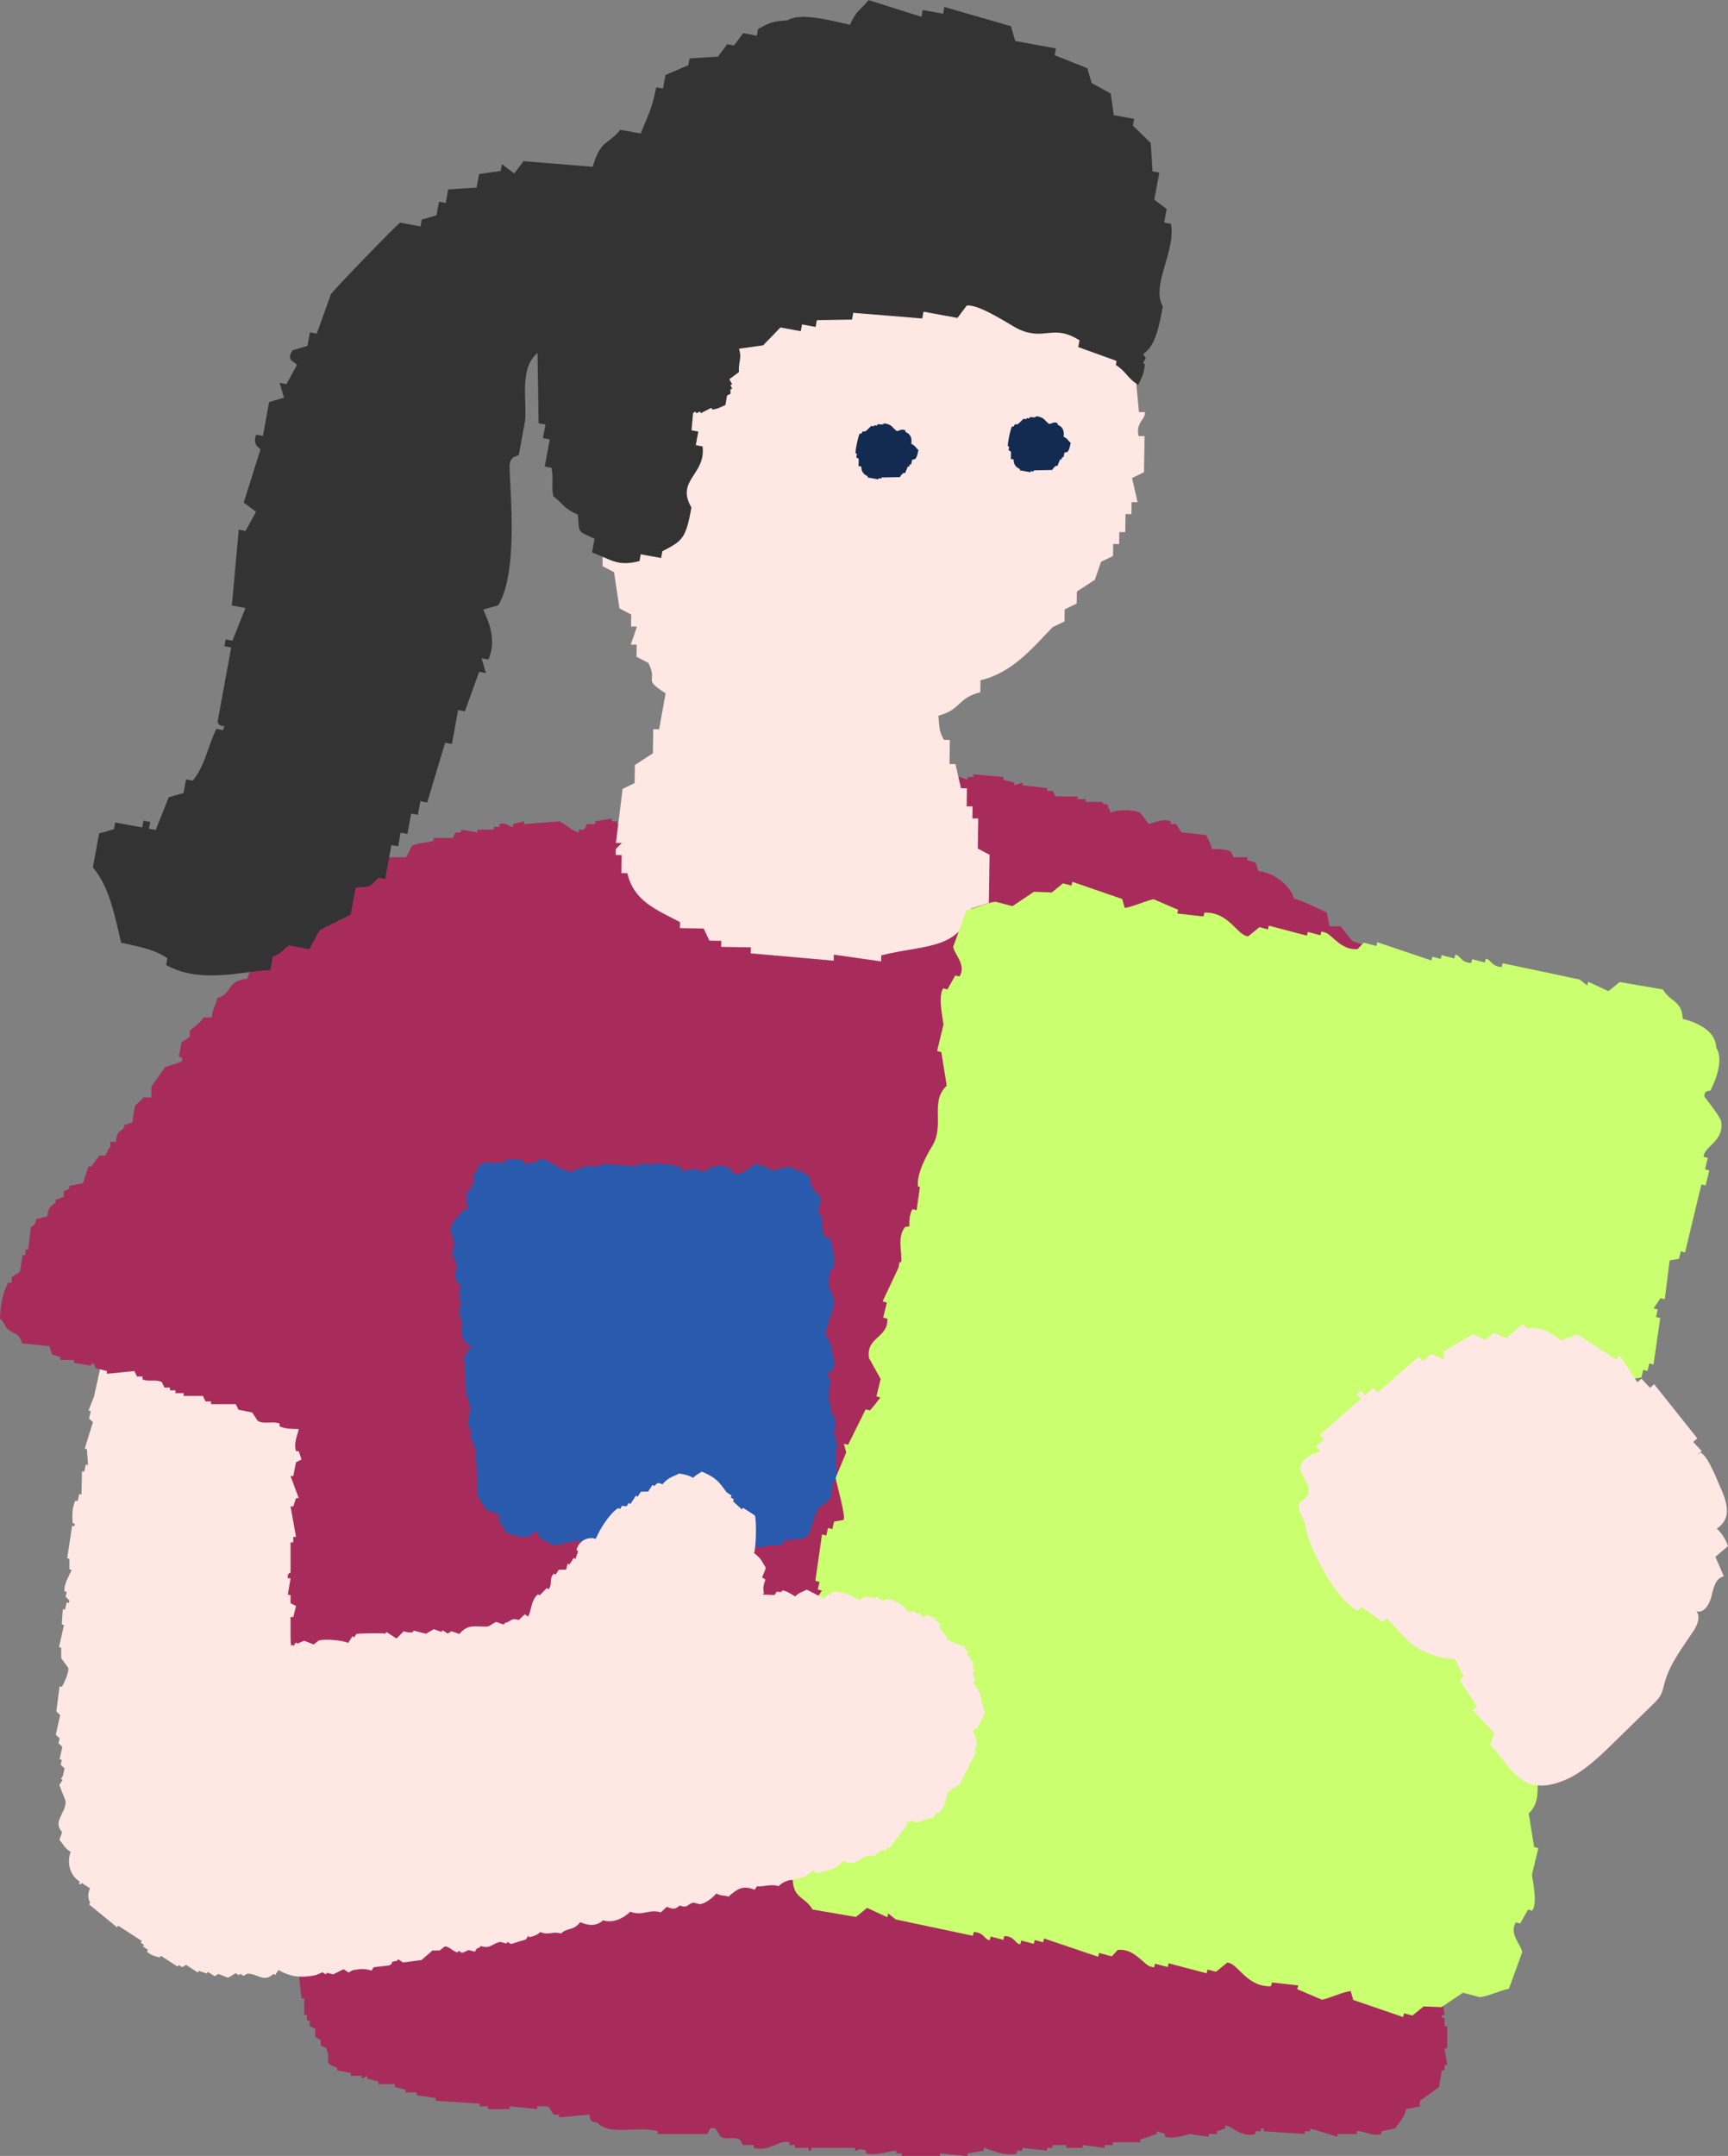 <?xml version="1.0" encoding="UTF-8"?>
<svg id="_レイヤー_2" data-name="レイヤー 2" xmlns="http://www.w3.org/2000/svg" viewBox="0 0 44.165 55.08">
  <rect x="0" y="0" width="44.165" height="55.08" fill="#808080" stroke="none"/>
  <defs>
    <style>
      .cls-1 {
        fill: #132b51;
      }

      .cls-2 {
        fill: #caff6f;
      }

      .cls-2, .cls-3, .cls-4, .cls-5, .cls-6, .cls-7 {
        fill-rule: evenodd;
      }

      .cls-3 {
        fill: #2a5aad;
      }

      .cls-4 {
        fill: #a72c5b;
      }

      .cls-5 {
        fill: #ffe7e3;
      }

      .cls-6 {
        fill: #404040;
      }

      .cls-7 {
        fill: #333;
      }
    </style>
  </defs>
  <g id="_レイヤー_2-2" data-name="レイヤー 2">
    <g>
      <g>
        <path class="cls-5" d="M8.743,33.591c-.205-.057-.41-.115-.614-.172.005-.021.009-.042.014-.063-.112-.031-.223-.063-.335-.094-.005.021-.009.042-.014.063-.079 0-.158 0-.237 0-.051.052-.102.104-.154.156-.231.042-.547-.583-1.061-.563-.005.021-.009.042-.014.063-.131-.036-.261-.073-.391-.109-.005.021-.009.042-.014.062-.037-.01-.074-.021-.112-.031-.005.021-.009.042-.014.063-.114.009-.154-.11-.154-.11-.177-.005-.354-.01-.531-.015-.028.037-.056.073-.084.11-.149-.042-.298-.083-.447-.125-.005.021-.009.042-.014.063-.037-.01-.075-.021-.112-.031-.079.089-.158.177-.237.266-.112-.031-.223-.063-.335-.094-.005.021-.009.042-.014.063-.037-.01-.074-.021-.112-.031-.005.021-.009.042-.014.063-.102.048-.117.06-.251.063-.009.042-.019.083-.028.125-.042.01-.084.021-.126.031-.037.167-.074.334-.112.501.019.005.037.01.056.016-.061.183-.121.365-.181.548-.162-.002-.145.046-.307.047-.033.057-.065.115-.098.172-.019-.005-.037-.01-.056-.016-.014.063-.028.125-.042.188-.019-.005-.037-.01-.056-.016-.062.125.014.204.014.204-.051.23-.102.459-.153.689-.047.12-.093.24-.14.36.019.005.037.01.056.016-.014.063-.028.125-.042.188.033.031.065.063.098.094-.07.224-.14.449-.209.673.019.005.037.01.056.016.009.136.019.271.028.407-.019-.005-.037-.01-.056-.016-.014.062-.028.125-.042.188-.019-.005-.037-.01-.056-.016-.005.198-.009.396-.014.595-.019-.005-.037-.01-.056-.016-.014.063-.028.125-.042.188-.019-.005-.037-.01-.056-.016-.096.179-.08.445-.07.579.019.005.037.01.056.016-.005.021-.009.042-.014.063-.019-.005-.037-.01-.056-.016-.042.276-.084.553-.126.83.019.005.037.01.056.016 0.0.089 0.0.177 0.0.266.019.005.037.01.056.016-.031.101-.202.339-.181.548.019.005.037.01.056.016-.009.042-.019.083-.028.125.033.031.065.063.098.094-.005.021-.009.042-.014.063-.019-.005-.037-.01-.056-.016-.014.062-.028.125-.042.188-.019-.005-.037-.01-.056-.016-.009.13-.019.261-.028.391.019.005.037.01.056.016-.042.188-.084.376-.126.564.019.005.037.01.056.016 0.0.089 0.0.177 0.0.266.06.083.121.167.181.25.023.13-.131.429-.167.485-.019-.005-.037-.01-.056-.016-.028.214-.056.428-.083.642.033.031.065.063.098.094-.037.167-.074.334-.112.501.033.031.065.063.098.094-.009.042-.019.083-.028.125.033.031.065.063.098.094-.023.104-.046.209-.07.313.018.005.037.01.056.016-.009.042-.019.083-.028.125.033.031.065.063.098.094-.014.063-.028.125-.042.188.018.005.037.01.056.016 0.0.089 0.0.177 0.0.266.184.107.225.231.461.329-.003.215.083.37.251.469.081.134.379.197.461.062.018.005.037.01.056.016-.009.042-.019.084-.028.125.105.197.279.343.559.422.128-.094.121-.022.251-.063.028-.037.056-.073.084-.11.019.005.037.01.056.016-.005.021-.009.042-.014.063.112.031.224.063.335.094.081-.004-.011-.054.07-.047.112.031.223.063.335.094.005-.021.009-.042.014-.063.037.01.075.021.112.031.005-.021.009-.042.014-.063.13.036.261.073.391.109.005-.021.009-.041.014-.062.079,0,.158-0.0.237-0.0.005-.021.009-.042.014-.063.107.052.214.104.321.156.005-.021.009-.042.014-.063.079-0.0.158 0.0.237 0.0.005-.021.009-.042.014-.063.075.021.149.042.223.063.005-.021.009-.042.014-.063.079-0.0.158-0.0.237-0.0.005-.021.009-.042.014-.063.033.031.065.063.098.094.005-.021.009-.042.014-.063.098.005.195.01.293.016.005-.021.009-.042.014-.063.154.021.307.042.461.062.051-.052.102-.104.154-.156.075.021.149.042.223.063.005-.021.009-.042.014-.063.037.01.074.021.112.031.005-.021.009-.042.014-.063.037.01.075.021.112.031.028-.037.056-.073.084-.109.256.005.512.01.768.015.126-.12.252-.24.377-.36.014-.062.028-.125.042-.188.061-.005.121-.01.181-.016.149-.224.298-.449.447-.673.019-.083.037-.167.056-.25.019.005.037.01.056.016.04-.095-.028-.132-.028-.141.012-.17.098-.172.098-.172.051-.23.102-.459.153-.689.019.005.037.01.056.016.009-.042.019-.083.028-.125.019.005.037.01.056.016.056-.339.112-.678.167-1.017-.019-.005-.037-.01-.056-.016.005-.021.009-.042.014-.063.019.005.037.01.056.016.061-.111.197-.342.181-.548-.018-.005-.037-.01-.056-.016.005-.109.009-.219.014-.329.019.005.037.01.056.016.056-.25.112-.501.167-.751-.019-.005-.037-.01-.056-.016.009-.042.019-.083.028-.125-.033-.031-.065-.063-.098-.094.056-.162.112-.324.167-.485-.018-.005-.037-.01-.056-.016.009-.042.019-.083.028-.125-.019-.005-.037-.01-.056-.016.014-.24.028-.48.042-.72-.019-.005-.037-.01-.056-.016.009-.042.019-.083.028-.125-.046-.057-.093-.115-.14-.172.037-.167.074-.334.112-.501-.019-.005-.037-.01-.056-.016.009-.041.019-.083.028-.125-.047-.057-.093-.115-.14-.172.074-.334.149-.668.223-1.002-.033-.031-.065-.063-.098-.094l.07-.047c.009-.13.018-.261.028-.391-.033-.031-.065-.063-.098-.094-.032-.215.123-.403.07-.579-.019-.005-.037-.01-.056-.016-.037-.099-.075-.198-.112-.297-.077-.098-.127-.037-.196-.188.215-.117.187-.359.195-.61-.133-.142-.181-.264-.391-.375.005-.109.009-.219.014-.329-.107-.141-.214-.282-.321-.422-.205-.057-.41-.115-.614-.172.005-.021.009-.042.014-.063-.056-.016-.112-.031-.168-.047.005-.021.009-.042.014-.063-.075-.021-.149-.042-.223-.063-.009-.047-.018-.094-.028-.141-.037-.01-.075-.021-.112-.031.005-.021.009-.042.014-.062-.037-.01-.075-.021-.112-.031.005-.021.009-.042.014-.063Z"/>
        <path class="cls-4" d="M.21,32.769c-.141.258-.195.546-.21.918.088.069.137.227.21.282.189.143.279.078.35.353.233.024.467.047.701.07.023.071.046.141.07.212.07.024.14.047.21.071v.071h.35v.071c.14.024.28.047.421.071l.07-.071c.023.047.047.094.07.141.094.023.187.047.28.07v.071c.234-.024.467-.047.701-.071.023.047.047.094.07.141h.14v.07c.144.076.317-.011.491.071.023.047.047.094.07.141h.14v.071h.14v.07h.21v.071h.49c.023.047.047.094.07.141h.14v.071h.631c.023.047.047.094.07.141.117.024.233.047.35.071.047.07.093.141.14.212.16.101.367 0.0.56.07v.071c.154.068.271.065.491.071-.027.151-.137.343-.07.565h.07c.023.071.047.141.07.212-.047.024-.093.047-.14.07-.023.118-.047.235-.07.353h-.07c.07.188.14.377.21.565h-.07c-.023.071-.047.141-.07.212h-.07c.047.259.094.518.14.777h-.07v.141h-.07v.777s-.088-.007-.07.141h.07c-.023.141-.047.282-.07.424h.07v.212c.047.024.094.047.14.071-.023.094-.047.188-.07.282h-.07v.494c.002.228.014.33.07.494h.07c-.047.141-.094.283-.14.424h-.07c.023.141.047.282.07.424h.07v.07h-.07v.282h-.07v.777h.07v.071h-.07c.023.259.047.518.07.777h.07c-.023.07-.047.141-.07.212h-.07c-.1.305.054.68.14.847.047.024.094.047.14.071-.019.12-.121.101-.14.141v.141h-.07v.494h.07c-.047.236-.094.471-.14.706h.07v.212c.047.024.094.047.14.071-.023.377-.047.753-.07,1.13.047.024.094.047.14.071.06.203-.206.325-.14.565h.07v.141h.07c.031.13-.135.273-.07.494h.07c.023.212.047.424.07.636h.07v.424h.07v.141h.07v.141c.047.024.093.047.14.071v.212c.047.024.094.047.14.071v.141c.047.024.093.047.14.071.147.294-.117.377.28.494v.07c.117.024.234.047.35.071v.071h.28v.071c.047-.024.094-.047.14-.071v.071c.093.024.187.047.28.071v.07h.421v.071c.094.024.187.047.28.071v.07h.28v.071c.164.024.327.047.491.071v.071c.373.024.747.047,1.121.071v.07h.21v.071h.56v-.071c.233.024.467.047.701.071v-.071h.28c.047.071.094.141.14.212h.14v.071c.257-.024.514-.047.771-.071.051.195.019.158.21.212.303.331,1.037.069,1.541.212v.071h1.261c.046-.018.023-.199.21-.141.047.07.094.141.14.212.145.089.31-.011.491.07.023.047.047.094.07.141h.28v.071c.384.118.651-.215.911-.141v.071h.14v.071h.35v.071h.07v-.071h1.121v.071c.075.021.062-.09.28,0v.07c.212.074.694-.077.771-.07v.07h.14v.071h.981v-.071c.233.024.467.047.7.071v-.071c.14-.024.28-.047.421-.07v-.071c.041-.007.537.247.841.141v-.07h.14v-.071c.21.024.421.047.631.071v-.071h.14v-.071h.35v.071h.421v-.071c.187.024.374.047.56.071v-.071h.21v-.071h.701v-.071c.14-.047.28-.094.42-.141v-.071c.07.024.14.047.21.071v.071c.205.067.531-.045.631-.071.163.024.327.047.49.071v-.071h.21v-.071c.07-.024.14-.047.21-.07v-.071c.121-.032.417.326.771.212v-.071h.14v-.07h.07v.07c.35.024.701.047,1.051.071v-.071h.14v-.07c.233.07.467.141.7.212v-.071h.491v-.071c.161-.03.383.149.631.071v-.071c.117-.024.233-.047.35-.07.105-.186.223-.239.28-.494.117-.024.234-.047.351-.071v-.141c.163-.118.327-.236.49-.353.023-.141.047-.282.07-.424h.07v-.141h.07c-.023-.141-.047-.282-.07-.424h.07v-.565h-.07v-.212h-.07v-.071h.07c-.023-.165-.046-.33-.07-.494-.047-.024-.094-.047-.14-.071.023-.259.047-.518.07-.777h-.07v-.424c-.047-.024-.094-.047-.14-.07v-.777h-.07v-.141c-.07-.023-.14-.047-.21-.07.023-.071.046-.141.07-.212h.07v-.565h-.07v-.141h-.07v-.141c-.047-.024-.093-.047-.14-.07-.031-.095.045.026.07-.071v-.424h-.07v-.141h-.07c.023-.259.047-.518.07-.777-.047-.024-.094-.047-.14-.071v-.282c-.07-.047-.14-.094-.21-.141.023-.33.047-.659.07-.989h-.07v-.141c-.047-.024-.093-.047-.14-.071-.047-.141-.094-.282-.14-.424h-.07c-.068-.239.165-.365.21-.494-.023-.282-.047-.565-.07-.847h-.07v-.212c-.07-.047-.14-.094-.21-.141v-.07c-.07-.024-.14-.047-.21-.071v-.282c.266-.171.227-.407.14-.706v-.565h-.07v-.212h-.07v-.565h-.07v-.141h-.07c-.023-.282-.047-.565-.07-.847h-.07v-.141c-.047-.024-.093-.047-.14-.071v-.282h-.07v-.141h-.07c-.04-.175.259-.436.14-.777h-.07v-.141h-.07c-.023-.283-.047-.565-.07-.848-.047-.024-.094-.047-.14-.071.023-.118.047-.235.07-.353h-.07c-.044-.14-.027-.176-.07-.282.365.005.517-.049.701-.212.023-.047.047-.094.07-.141.117-.024.233-.047.35-.071.094-.118.187-.235.281-.353h.42v-.071c.259-.121.413-.119.49-.424.403-.073.595-.334.841-.565.023-.047.047-.094.07-.141.128-.086.469-.087.561-.212v-.141h.07v-.282h.07c.047-.071.093-.141.14-.212.363-.247.736.039.771-.636h.07v-.07h-.07v-.424c.228-.053.365-.197.42-.423h.07v-.495c-.393-.255-.015-.628-.56-.777v-.353c-.267-.19-.118-.396-.561-.494-.047-.212-.093-.424-.14-.635-.07-.047-.14-.094-.21-.141v-.353c-.07-.047-.14-.094-.21-.141v-.212c-.117-.094-.233-.188-.35-.282v-.212c-.047-.024-.093-.047-.14-.071-.132-.239.103-.251-.281-.353v-.212c-.237-.147-.264-.345-.42-.565-.117-.094-.233-.188-.35-.283-.023-.07-.047-.141-.07-.212-.047-.023-.093-.047-.14-.07v-.141c-.047-.024-.094-.047-.14-.071v-.071h-.21v-.07c-.228-.101-.119.055-.28-.141h-.07v-.212h-.07v-.141h-.07c-.118-.196.062-.129-.21-.212-.08-.08-0-.028-.14-.07-.088-.348-.191-.197-.42-.353-.093-.117-.187-.235-.281-.353h-.28c-.023-.118-.046-.236-.07-.353-.244-.105-.589-.295-.841-.353-.08-.33-.524-.672-.911-.706-.023-.07-.047-.141-.07-.212-.07-.023-.14-.047-.21-.07v-.071h-.35c-.023-.047-.047-.094-.07-.141-.129-.074-.292-.064-.49-.071-.032-.169-.081-.222-.14-.353-.21-.024-.42-.047-.631-.071-.047-.071-.093-.141-.14-.212h-.14v-.071c-.19-.079-.463.049-.56.071-.07-.094-.14-.188-.21-.282-.164-.094-.625-.095-.771,0v-.071c-.08-.08-.028-0-.07-.141-.155-.025-.125-.066-.14-.071h-.42v-.07h-.21v-.071h-.561c-.023-.047-.046-.094-.07-.141h-.14v-.071c-.21-.024-.42-.047-.631-.071v-.071c-.07.024-.14.047-.21.071v-.071c-.094-.024-.187-.047-.28-.071v-.07c-.257-.024-.514-.047-.771-.071v.071h-.14v.07c-.14-.047-.28-.094-.42-.141-.142.023-.308.173-.49.212-.07.141-.14.282-.21.424h-.14v.07c-.2.126-.053-.058-.21.141h-.07c-.125.218-.014.515,0,.777-.239.04-.428.12-.49.353-.166.143-.209.395-.21.706-.194.051-.157.02-.21.212-.111.096-.122.153-.14.353-.07.024-.14.047-.21.071-.039.479-.324.714-.49,1.059-.208-.121-.24-.247-.56-.282-.039-.191-.155-.399-.28-.494-.07-.024-.14-.047-.21-.071-.023-.094-.047-.188-.07-.282l-.14-.141h-.14c-.047-.094-.093-.188-.14-.282h-.14l-.14-.141v-.141c-.046-.024-.093-.047-.14-.071-.183-.192-.164-.275-.56-.282v-.212c-.117-.094-.233-.188-.35-.282v-.07c-.14-.024-.28-.047-.42-.071v-.071h-.14v-.071h-.21v-.071h-.14v-.07h-.21v-.071c-.386-.12-.582.269-.911.212v-.071h-.35v-.07h-.14v-.071c-.16-.053-.196.088-.28.071v-.071h-.14v-.071c-.14.024-.28.047-.42.071v.071h-.21c-.023.047-.047.094-.07.141h-.14v.071c-.125-.006-.399-.249-.49-.282-.304.024-.607.047-.911.071v-.071c-.094.024-.187.047-.28.071v.07c-.078.011-.184-.128-.35-.07v.07h-.14v.071h-.42v.071c-.14-.024-.28-.047-.42-.071v.071h-.14c-.023.047-.047.094-.07.141h-.49v.07c-.177.066-.425.043-.56.141-.047.094-.094.188-.14.282h-.49c-.023.047-.047.094-.07.141h-.14c-.07.094-.14.189-.21.282h-.21c-.023.047-.047.094-.07.141-.047.024-.094.047-.14.071-.047.094-.093.188-.14.282-.163.023-.327.047-.49.07-.07.094-.14.188-.21.283h-.21c-.047.07-.093.141-.14.212h-.14v.07c-.104.097-.093.036-.14.212h-.07v.423h-.42v.071c-.362.084-.686.488-.771.847-.559.059-.359.374-.771.494-.044.217-.112.244-.14.494h-.21c-.097.174-.263.23-.35.353v.141c-.07.047-.14.094-.21.141-.023.117-.047.235-.07.353.019.027.131.024.07.141-.14.047-.28.094-.421.141-.117.165-.233.329-.35.494v.282h-.21c-.047.084-.203.197-.21.212-.023.141-.047.282-.07.424-.07.024-.14.047-.21.07v.071c-.145.13-.174.09-.21.353h-.14v.141c-.084.066-.077.162-.14.212h-.14c-.07.094-.14.188-.21.282h-.07c-.047.141-.094.282-.14.424-.117.024-.233.047-.35.07v.071c-.047.024-.094.047-.14.071v.141c-.07.024-.14.047-.21.071v.071c-.145.129-.176.09-.21.353-.093.024-.187.047-.281.071-.048.214-.115.157-.14.212-.023.188-.047.376-.07.565h-.07v.141h-.07c-.023.141-.047.282-.07.424-.07.047-.14.094-.21.141v.141h-.07Z"/>
        <path class="cls-3" d="M11.505,31.531h.059c.02.12.04.239.059.359h-.059v.239h.059v.119h.059c-.02.139-.039.279-.059.418h.059v.12c.04.02.079.04.119.06l-.059.06v.359h.059v.06h-.059v.359h.059v.478h.059v.12c.059.04.119.08.178.119-.006.098-.093.067-.119.12v.12h-.059c.02.359.04.717.059,1.076h.059v.179h.059c.005.086-.115.405-.059.598h.059v.299h.059v.179h.059c.02.418.04.837.059,1.255.012.032.208.338.237.359.07.05.248.045.297.119v.179h.059v.12h.059c.1.165-.053.11.178.179.07.061.376.107.534.06v-.06c.059-.02.119-.04.178-.06v.119c.078.085.302.206.415.239.198-.04.396-.08.593-.12.162.041.358.286.652.18.092-.033.289-.255.415-.239v.06h.297v.06h.415v.06c.079.02.158.04.237.06v.06h.297v-.06h.237v.06c.139-.02.277-.04.415-.06.02-.04.039-.08.059-.12.139-.02.277-.04.415-.06.04.06.079.12.118.18h.178v.06c.138-.02.277-.04.415-.06v-.06c.218.02.435.04.652.06v-.06h.415c.02-.04.04-.08.059-.12.05-.021.478-.049.534-.06.036-.067.102-.092.119-.12v-.119h.059v-.18h.059v-.179h.059v-.119c.119-.1.237-.199.356-.299.02-.14.04-.279.059-.419.04-.02.079-.04.119-.06-.02-.259-.04-.518-.059-.777h.059c-.02-.12-.04-.239-.059-.359h-.059v-.06h.059v-.419h-.059v-.119h-.059v-.239h-.059c.02-.199.04-.398.059-.598,0,0-.076.005-.059-.119v-.06c.04-.02.079-.04.118-.06.02-.1.04-.199.059-.299h-.059c-.02-.139-.04-.279-.059-.418h-.059v-.12h-.059c-.043-.14.146-.605.178-.717.087-.308-.102-.474-.118-.657.02-.12.04-.239.059-.359h.059c.082-.239-.03-.613-.059-.777-.059-.02-.119-.04-.178-.06-.02-.18-.039-.359-.059-.538h-.059c-.069-.229.119-.304,0-.538l-.119-.06v-.119h-.059c-.106-.227.052-.277-.237-.359v-.06h-.178v-.06h-.118v-.06c-.178.04-.356.08-.534.119v-.06c-.119-.04-.237-.08-.356-.119-.119.027-.363.332-.593.239-.02-.04-.04-.08-.059-.12h-.118v-.06c-.132-.049-.398.029-.475.06v.06h-.237v-.06c-.138.02-.277.04-.415.06-.02-.04-.04-.08-.059-.119h-.178v-.06h-.059c-.086.06-.249-.047-.474,0-.082.017.024.07-.059.06v-.06h-.297v.06c-.316-.02-.633-.04-.949-.06v.06h-.475v.06h-.178v.06c-.341.105-.652-.357-.949-.299v.06c-.119.02-.237.04-.356.06-.02-.04-.04-.08-.059-.119h-.415v.06c-.406.12-.649-.155-.771.299h-.059v.299h-.059v.119l-.119.06v.359h.059v.06c-.059.02-.119.04-.178.06v.06c-.173.155-.267.226-.297.538Z"/>
        <path class="cls-5" d="M15.393,14.46c.1.053.2.106.301.159.046.308.092.616.138.924.1.053.201.106.301.158-.002.102-.003.205-.005.307.051.001.101.002.151.002-.053.153-.106.306-.158.459.051.001.101.002.152.002-.002.103-.003.205-.005.307.1.053.201.106.301.158.264.505-.174.386.443.776-.055.307-.111.613-.166.92-.051-.001-.101-.002-.151-.002-.003.205-.006.41-.009.615-.153.1-.306.2-.46.3-.002.154-.005.307-.007.461-.102.05-.204.099-.306.149-.057.46-.115.921-.172,1.381.051.001.101.002.152.002l-.154.151c-.001.051-.002.102-.002.154.051.001.101.002.151.002-.002.154-.005.307-.007.461.051.001.101.002.152.002.171.728.751.934,1.346,1.251-.001.051-.002.103-.002.154.202.003.404.006.607.009.049.103.098.206.147.31.101.002.202.003.303.005-.001.051-.002.102-.002.154.253.004.506.008.758.012-.001.051-.002.103-.002.154.707.062,1.414.124,2.12.187.001-.051.002-.102.002-.154.404.058.807.115,1.211.173.001-.051.002-.102.002-.154,1.051-.274,2.016-.124,2.293-1.194.152-.049.305-.098.457-.147.006-.41.012-.82.019-1.229-.1-.053-.201-.106-.301-.159.004-.256.008-.512.012-.768-.05-.001-.101-.002-.151-.002.002-.102.003-.205.005-.307-.051-.001-.101-.002-.151-.002.002-.154.005-.307.007-.461l-.152-.002c-.047-.206-.095-.411-.142-.617-.051-.001-.101-.002-.151-.002.003-.205.006-.41.009-.615-.051-.001-.101-.002-.151-.002-.123-.221-.11-.264-.142-.617.587-.155.483-.453,1.071-.598.002-.103.003-.205.005-.307.811-.19,1.335-.83,1.841-1.355.102-.05.204-.099.306-.149.002-.102.003-.205.005-.307.102-.05.204-.099.306-.149.002-.103.003-.205.005-.307.153-.1.306-.2.46-.3.053-.153.106-.306.158-.459.102-.05.204-.099.306-.149.002-.103.003-.205.005-.307l.152.002c.002-.103.003-.205.005-.307.05.001.101.002.151.002.002-.154.005-.308.007-.461.051.001.101.002.151.002.002-.102.003-.205.005-.307.051.001.101.002.152.002-.047-.206-.095-.412-.142-.617.102-.05.204-.099.306-.149.005-.307.009-.615.014-.922-.051-.001-.101-.002-.152-.002-.08-.361.183-.415.161-.612-.051-.001-.101-.002-.152-.002-.044-.462-.087-.924-.131-1.386-.1-.053-.201-.106-.301-.158-.045-.359-.09-.719-.135-1.078-.1-.053-.201-.106-.301-.158.002-.103.003-.205.005-.307-.1-.053-.2-.106-.301-.159.002-.102.003-.205.005-.307-.051-.001-.101-.002-.152-.002-.213-.273-.341-.375-.443-.775-.517-.151-.385-.333-.903-.475.002-.102.003-.205.005-.307-.151-.054-.302-.107-.453-.161.001-.051.002-.102.002-.154-.101-.002-.202-.003-.303-.005.001-.051.002-.103.002-.154-.252-.055-.504-.11-.756-.165.001-.051.002-.103.002-.154-.202-.003-.404-.006-.606-.009.001-.051.002-.102.002-.154-.575-.137-.491.253-.611.298-.358.134-.574-.154-.756-.165-.001.051-.002.102-.002.154-.101-.002-.202-.003-.303-.005-.052.102-.104.203-.156.305-.33.132-.419-.149-.604-.163-.001.051-.002.102-.002.154-.428.153-.712.25-1.218.288-.002.103-.003.205-.005.307-1.233.217-3.436,1.667-3.683,2.863-.151-.002-.303-.005-.455-.007-.134.483-.453.695-.623,1.066-.055.307-.11.613-.166.92-.051-.001-.101-.002-.151-.002-.002.102-.003.205-.005.307l-.152-.002c-.058.511-.116,1.023-.175,1.534.033.215.162-.061.149.156-.05-.001-.101-.002-.151-.002-.007.461-.014.922-.021,1.383.051.001.101.002.151.002-.003.205-.006.41-.009.615Z"/>
        <path class="cls-1" d="M26.065,12.014c.002-.01.004-.02.006-.03-.12-.048-.165-.13-.165-.246-.023-.004-.046-.008-.07-.012.001-.062.002-.124.003-.185-.021-.014-.042-.028-.063-.042.006-.03.013-.06.019-.09-.012-.002-.023-.004-.035-.006-.013-.077.074-.477.107-.508.012.002.023.004.035.006.066-.115.031-.027.123-.071.045-.044.09-.087.136-.131.023.004.046.008.07.012.002-.01.004-.02.006-.03.023.004.046.008.07.012.002-.01.004-.02.006-.03.104-.021.091.031.186-.029.204.04.182.093.288.175.052.073.131-.073.25.013-.002.01-.004.02-.006.03.138.056.173.16.152.306.106.045.107.098.183.156-.023.093-.032.18-.085.233-.025.006-.051.012-.076.018-.008.04-.017.08-.025.12-.012-.002-.023-.004-.035-.006-.004.02-.008.04-.013.06-.012-.002-.023-.004-.035-.006-.024.058-.048.116-.073.173-.012-.002-.023-.004-.035-.006-.049.04-.06.042-.095.107-.157.003-.314.007-.471.01-.002.01-.004.02-.006.03-.023-.004-.046-.008-.07-.012-.002.01-.004.02-.006.03-.093-.016-.185-.033-.278-.049Z"/>
        <path class="cls-1" d="M22.173,12.196c.002-.01.004-.02.006-.03-.12-.048-.165-.13-.165-.246-.023-.004-.046-.008-.07-.012.001-.062.002-.124.003-.185-.021-.014-.042-.028-.063-.042.006-.03.013-.06.019-.09-.012-.002-.023-.004-.035-.006-.013-.077.074-.478.107-.508.012.002.023.004.035.006.066-.115.031-.027.123-.071.045-.044.09-.087.136-.131.023.004.046.008.07.012.002-.01.004-.02.006-.03.023.004.046.008.07.012.002-.01.004-.02.006-.03.104-.021.091.031.186-.029.204.04.182.093.288.175.052.073.131-.073.25.013-.002.01-.004.02-.006.03.138.056.173.16.152.306.106.045.107.098.183.156-.023.093-.032.18-.085.233-.025.006-.051.012-.076.018-.008.04-.017.08-.025.12-.012-.002-.023-.004-.035-.006-.004.02-.008.04-.013.06-.012-.002-.023-.004-.035-.006-.024.058-.048.115-.073.173-.012-.002-.023-.004-.035-.006-.049.04-.06.042-.095.107-.157.003-.314.007-.471.01-.002.01-.004.02-.006.03-.023-.004-.046-.008-.07-.012-.002.01-.004.02-.006.03-.093-.016-.185-.033-.278-.049Z"/>
        <path class="cls-2" d="M38.853,49.145c.067-.119.134-.238.201-.357.036.01.072.019.108.029.143-.213.006-.771-.007-.925.054-.225.109-.45.163-.675-.036-.009-.072-.019-.108-.028-.046-.286-.092-.572-.138-.858.442-.42.04-1.0.372-1.544.096-.158.407-.684.364-1.033-.017-.004-.034-.009-.05-.013.028-.198.057-.396.085-.593.035.009.07.018.105.028.074-.113.087-.284.081-.438.037-.006.074-.012.11-.018.218-.274.06-.684.101-.897.001-.002.002-.004.003-.006.01.003.02.005.03.008.015-.027.023-.077.029-.134.137-.291.274-.581.41-.873-.036-.009-.072-.019-.108-.029.031-.129.062-.257.093-.386-.036-.009-.072-.019-.108-.029-.018-.503.55-.457.472-1.004-.099-.179-.198-.357-.298-.535.036-.148.071-.297.107-.445-.034-.009-.068-.018-.102-.027.08-.106.16-.214.269-.333.036.01.072.019.108.029.15-.302.299-.605.449-.908.036.009.072.019.108.028-.02-.074-.041-.148-.061-.222.09-.216.181-.431.271-.647-.011-.128-.267-.977-.2-1.079.08-.013.16-.026.24-.04.016-.065.031-.129.046-.193.036.01.072.019.108.029.016-.064.031-.129.047-.193.036.009.072.019.108.028.057-.395.114-.791.171-1.186-.036-.009-.072-.019-.108-.029.016-.064.031-.129.047-.193-.036-.009-.072-.019-.108-.028.059-.087.119-.174.178-.261.036.01.072.019.108.029.041-.331.083-.662.124-.993.08-.013.16-.026.239-.04.015-.064.031-.129.047-.193.036.009.072.019.108.029.139-.579.279-1.158.418-1.737.036.009.072.019.108.028.031-.129.062-.257.093-.386-.036-.009-.072-.019-.108-.028.023-.097.047-.193.07-.29-.036-.01-.072-.019-.108-.029.019-.278.535-.397.449-.907-.021-.122-.425-.625-.425-.625-.025-.177.147-.148.155-.165.183-.363.317-.817.147-1.09-.02-.382-.362-.606-.857-.739-.026-.474-.305-.413-.509-.75-.369-.063-.737-.126-1.105-.189-.095.077-.191.155-.286.232-.172-.08-.345-.159-.517-.239-.008.032-.015.064-.023.097-.064-.051-.129-.102-.193-.154-.656-.139-1.313-.278-1.97-.417-.008.032-.015.064-.023.096-.267-.009-.268-.191-.409-.21-.008.032-.015.064-.023.096-.108-.029-.217-.057-.325-.086-.008.032-.016.064-.023.097-.267-.004-.268-.192-.409-.211-.008.032-.015.064-.023.097-.108-.028-.216-.057-.324-.086-.008.032-.015.064-.023.097-.072-.019-.144-.038-.216-.057-.008.032-.016.064-.023.097-.461-.156-.922-.311-1.383-.467-.008.032-.016.064-.023.097-.108-.028-.216-.057-.325-.086-.052.055-.103.11-.155.164-.41.041-.644-.352-.819-.421-.036-.009-.072-.019-.108-.028-.008.032-.016.064-.023.097-.108-.028-.216-.057-.324-.086-.008.032-.016.064-.023.096-.324-.086-.649-.171-.973-.257-.008.032-.016.064-.023.097-.072-.019-.144-.038-.217-.057-.095.078-.191.155-.286.232-.269.003-.486-.628-1.12-.603-.008.032-.016.064-.023.097-.224-.025-.448-.049-.672-.075.008-.032.015-.064.023-.096-.208-.089-.417-.178-.625-.268-.12.004-.627.232-.742.215-.021-.074-.041-.148-.062-.222-.425-.146-.85-.292-1.275-.439-.008.032-.016.065-.023.096-.072-.019-.144-.038-.216-.057-.095.078-.191.155-.286.233-.152-.006-.304-.012-.456-.018-.183.123-.366.246-.549.368-.144-.038-.289-.076-.433-.114-.226.024-.51.171-.742.215-.114.312-.227.624-.341.936.028.195.345.462.162.761-.036-.009-.072-.019-.108-.028-.067.119-.134.238-.201.357-.036-.009-.072-.019-.108-.028-.143.213-.006.771.007.926-.054.225-.109.45-.163.675.036.009.072.019.108.028.046.286.092.572.138.858-.442.42-.04 1-.372,1.544-.096.158-.407.684-.363,1.033.017.004.033.009.05.013-.028.198-.057.396-.085.593-.034-.009-.069-.018-.104-.028-.074.113-.086.284-.081.438-.037.006-.074.012-.11.018-.218.274-.06.684-.101.897-.001.002-.002.004-.003.006-.01-.003-.02-.005-.03-.008-.015.027-.024.077-.029.133-.137.291-.274.582-.41.873.036.009.072.019.108.028-.031.129-.062.257-.093.386.036.009.072.019.108.028.018.503-.55.457-.472,1.004.099.179.199.357.298.535-.036.148-.072.297-.107.445.034.009.068.018.101.027-.08.106-.16.214-.269.333-.036-.01-.072-.019-.108-.029-.15.303-.299.605-.449.907-.036-.01-.072-.019-.108-.028.02.074.041.148.061.222-.09.216-.181.431-.27.647.011.128.267.977.2,1.079-.08.013-.16.026-.24.04-.015.064-.031.129-.046.193-.036-.01-.072-.019-.108-.029-.016.065-.031.129-.047.193-.036-.01-.072-.019-.108-.028-.057.395-.114.791-.171,1.186.036.01.072.019.108.028-.015.064-.031.129-.047.193.036.01.072.019.108.029-.059.087-.119.174-.178.261-.036-.01-.072-.019-.108-.029-.041.331-.083.662-.124.993-.08.013-.16.026-.239.04-.016.064-.031.129-.047.193-.036-.01-.072-.019-.108-.029-.139.579-.279,1.158-.418,1.736-.036-.009-.072-.019-.108-.028-.031.129-.062.258-.093.386.036.01.072.019.108.029-.023.097-.047.193-.07.29.036.009.072.019.108.029-.019.278-.535.397-.449.908.021.122.425.625.425.625.025.177-.146.148-.155.165-.183.363-.317.817-.147,1.09.02.382.362.606.857.739.026.474.305.413.509.75.369.063.737.126,1.105.189.095-.077.191-.155.286-.232.172.08.345.159.517.239.008-.032.015-.064.023-.097.065.051.129.103.193.154.657.139,1.313.278,1.97.417.008-.032.015-.064.023-.096.266.009.267.191.409.21.008-.032.015-.064.023-.096.108.028.216.057.325.086.008-.032.015-.064.023-.097.267.004.268.192.409.211.008-.032.016-.064.023-.097.108.028.216.057.324.085.008-.032.016-.064.023-.097.072.019.144.038.216.057.008-.032.015-.064.023-.097.46.156.922.311,1.382.467.008-.032.016-.064.023-.097.108.029.217.057.325.086.052-.055.103-.11.155-.164.41-.041.644.352.819.421.036.009.072.019.108.028.008-.032.015-.064.023-.096.108.028.216.057.324.085.008-.032.016-.064.023-.096.324.085.649.171.973.256.008-.032.015-.064.023-.097.072.019.144.038.216.057.095-.078.191-.155.286-.232.269-.004.486.627,1.12.603.008-.032.016-.064.023-.097.224.025.448.05.672.075-.008.032-.015.064-.023.096.208.089.417.178.625.268.12-.004.627-.232.742-.215.021.074.041.148.062.222.425.146.85.292,1.275.438.008-.032.015-.064.023-.096.072.019.144.038.216.057.095-.078.191-.155.286-.233.152.006.304.012.456.018.183-.123.366-.246.548-.368.145.038.289.076.433.114.226-.024.51-.172.742-.215.113-.312.227-.624.341-.936-.028-.195-.345-.462-.162-.761.036.009.072.019.108.028Z"/>
        <path class="cls-5" d="M2.52,43.696c-.038.121-.204.214-.211.229.014.009.029.019.043.028-.028.043-.056.086-.084.128.014.009.029.019.043.028-.065.1-.13.2-.196.3.024.056.049.113.073.169-.061.062-.122.124-.183.186.014.009.029.019.043.028-.042.095-.083.19-.125.285-.038-.004-.076-.009-.114-.013-.084.128-.168.257-.252.385.014.009.029.019.043.028-.028.043-.056.086-.084.128.054.136.107.273.161.409.015.311-.343.511-.09.794-.023.066-.046.133-.069.199.117.124.096.175.288.308-.094.247-.044.581.236.762-.009.014-.019.028-.028.043.014.009.029.019.043.028.009-.014.019-.029.028-.043.072.046.143.093.215.139-.063.152-.058.244.004.368-.009.014-.019.029-.028.043.239.196.478.391.718.587.009-.014.019-.028.028-.043.201.13.401.26.602.39-.009.014-.019.028-.028.043.029.019.057.037.086.056-.009.014-.019.029-.028.043.043.028.086.056.129.084-.009.014-.019.029-.028.043.077.09.254.138.329.152.009-.014.019-.029.028-.043.143.093.286.186.43.278.009-.014.019-.028.028-.043.029.019.057.037.086.056.033-.019.066-.039.099-.058.1.065.201.13.301.195.009-.014.019-.028.028-.043.066.023.133.046.2.069.009-.014.019-.029.028-.043.057.037.115.074.172.111.033-.019.066-.039.099-.058.081.032.162.064.243.097.066-.039.132-.077.198-.116.029.019.057.037.086.056.009-.014.019-.029.028-.043.029.019.057.037.086.056.033-.019.066-.039.099-.058.282.005.415.236.668.007.014.009.029.019.043.028.028-.043.056-.086.084-.128.353.21.658.19.954.131.057-.024.113-.049.17-.073.029.019.057.037.086.056.009-.014.019-.029.028-.043.052.014.105.027.157.041.09-.044.179-.087.269-.131.043.028.086.056.129.084.033-.019.066-.038.099-.058.165-.028.297-.058.484.009.019-.029.037-.057.056-.086.132-.016.265-.031.398-.047.153-.073-.03-.09.198-.115.009-.014.019-.029.028-.043.043.028.086.056.129.083.156-.021.313-.041.469-.062.094-.081.188-.163.282-.244.061-.001.123-.002.185-.002.042-.033.085-.067.127-.101.116-.006.205.128.329.152.009-.014.019-.029.028-.043.029.019.057.037.086.056.057-.024.113-.049.17-.073.052.014.105.027.157.041.019-.029.037-.057.056-.086.081-.017.017.011.099-.058.245.082.296-.071.496-.105.052.014.105.027.157.041.009-.014.019-.029.028-.043.029.019.057.037.086.056.128-.039.255-.078.383-.118.019-.029.037-.057.056-.086.014.009.029.019.043.028.11-.036.166-.038.269-.13.237.091.31-.031.527.037.185-.166.295-.051.495-.289.215.095.419.104.582-.049.233.081.517-.04.694-.22.314.122.485-.077.782.019.052-.048.103-.096.155-.144.15.064.207.075.327-.032.226.076.184-.039.355-.075.052.014.104.027.157.041.122-.009.32-.144.424-.274.163.082.165.031.314.082.073-.078.24-.201.325-.216.106-.032.218-.01.342.039.019-.029.037-.057.056-.086.186.011.359-.069.554-.006.282-.276.603-.08.877-.407.043.028.086.056.129.084.236-.117.416-.045.636-.319.33.124.378-.029.638-.135.062-.001.123-.001.185-.002.052-.048.103-.096.155-.143.038.004.076.009.114.013.019-.029.037-.057.056-.086.014.009.029.019.043.028.154-.205.308-.41.462-.614-.007-.038-.076-.031-.015-.071.014.009.029.019.043.028.033-.019.066-.039.099-.058.029.019.057.037.086.056.151-.044.302-.088.453-.133.028-.043.056-.086.084-.128.014.009.029.019.043.028.21-.169.195-.509.25-.57.014.009.028.018.043.028.028-.043.056-.086.084-.128.014.009.029.019.043.028.019-.029.037-.057.056-.086.014.009.029.019.043.028.148-.29.297-.58.445-.869-.014-.009-.029-.018-.043-.028.023-.066.046-.133.069-.199-.035-.103-.069-.207-.103-.311.018-.085.096-.055.099-.058.07-.138.139-.275.208-.413-.129-.256-.065-.503-.307-.747.019-.029.037-.057.056-.086-.024-.056-.049-.113-.073-.169.019-.029.037-.057.056-.086-.014-.009-.029-.019-.043-.028-.001-.061-.002-.123-.002-.184-.029-.019-.057-.037-.086-.056.009-.014.019-.029.028-.043-.029-.019-.057-.037-.086-.056.004-.038.009-.076.013-.113-.029-.019-.057-.037-.086-.056.009-.014.019-.029.028-.043-.162-.064-.324-.128-.486-.193.009-.014.019-.029.028-.043-.067-.084-.135-.169-.202-.253.004-.038.009-.076.013-.113-.043-.028-.086-.056-.129-.084.009-.014.019-.029.028-.043-.081-.032-.162-.064-.243-.096-.033.019-.066.038-.099.058-.034-.042-.067-.084-.101-.127-.009.014-.019.029-.028.043-.043-.028-.086-.056-.129-.084-.009.014-.019.029-.028.043-.052-.014-.105-.027-.157-.041.009-.014.019-.029.028-.043-.13-.124-.378-.257-.501-.264-.033.019-.066.039-.099.058-.057-.037-.115-.074-.172-.111-.009.014-.019.029-.028.043-.192-.023-.238-.096-.398.047-.11-.07-.397-.209-.486-.193-.145-.052-.172-.044-.284.06-.014-.009-.029-.019-.043-.028-.028.043-.056.086-.084.129-.153-.078-.305-.157-.458-.236-.113.062-.184.063-.297.173-.109-.066-.241-.153-.329-.152-.009.014-.019.029-.028.043-.038-.004-.076-.008-.114-.013-.019.029-.037.057-.056.086-.1-.004-.199-.007-.299-.011.009-.014.019-.029.028-.043-.032-.106-.01-.217.039-.34-.029-.019-.057-.037-.086-.056.032-.081.065-.161.097-.242-.095-.148-.112-.24-.303-.379.055-.133.068-.883.018-.964-.1-.065-.201-.13-.301-.195-.009.014-.019.029-.028.043-.077-.07-.153-.14-.23-.21.009-.014.019-.029.028-.043-.029-.019-.057-.037-.086-.056.009-.014.019-.029.028-.043-.043-.028-.086-.056-.129-.083-.206-.283-.262-.368-.632-.531-.088.057-.137.071-.226.158-.141-.077-.233-.087-.357-.109-.157.085-.277.095-.424.274-.139-.046-.104-.05-.213.045-.014-.009-.029-.019-.043-.028-.037.057-.075.114-.112.171-.061.001-.123.001-.185.002-.028.043-.056.086-.084.129-.014-.009-.029-.019-.043-.028-.047.071-.093.143-.14.214-.014-.009-.029-.019-.043-.028-.019.029-.037.057-.056.086-.038-.004-.076-.009-.114-.013-.019.029-.037.057-.056.086-.014-.009-.029-.019-.043-.028-.224.143-.464.526-.574.786-.166-.053-.42.009-.494.289.014.009.029.019.043.028-.023.066-.046.133-.069.199-.014-.009-.029-.019-.043-.028-.037.057-.075.114-.112.171-.014-.009-.029-.019-.043-.028-.014.052-.027.104-.041.156-.062.001-.123.001-.185.002-.028.043-.056.086-.084.128-.014-.009-.029-.019-.043-.028-.135.124-.026.287-.138.398-.014-.009-.029-.019-.043-.028-.061.062-.122.124-.183.186-.014-.009-.029-.018-.043-.028-.176.147-.164.399-.249.569-.029-.019-.057-.037-.086-.056-.052.048-.103.096-.155.144-.213-.066-.176.038-.355.075-.009.014-.019.029-.028.043-.067-.023-.133-.046-.2-.069-.066.039-.132.077-.198.116-.28.027-.507-.093-.737.192-.067-.023-.133-.046-.2-.069-.033.019-.066.039-.099.058-.043-.028-.086-.056-.129-.084-.009.014-.019.029-.028.043-.067-.023-.133-.046-.2-.069-.066.039-.132.077-.198.116-.105-.027-.209-.054-.314-.081-.009.014-.019.029-.028.043-.098.008-.114.01-.228-.026-.061.062-.122.124-.183.186-.086-.056-.172-.111-.258-.167-.009.014-.019.029-.028.043-.063-.023-.71-.008-.739.008-.019.029-.037.057-.056.086-.014-.009-.029-.019-.043-.028-.037.057-.075.114-.112.171-.155-.077-.63-.106-.754-.062-.042.034-.085.067-.127.101-.081-.032-.162-.064-.243-.096-.057.024-.113.048-.17.073-.014-.009-.029-.019-.043-.028-.019.029-.037.057-.056.086-.014-.009-.029-.018-.043-.028-.019.029-.037.057-.056.086-.038-.004-.076-.009-.114-.013-.009.014-.019.029-.028.043-.038-.004-.076-.009-.114-.013-.019.029-.037.057-.056.086-.014-.009-.029-.019-.043-.028-.11.034-.167.038-.269.131-.222-.141-.553-.182-.711-.035-.014-.009-.029-.019-.043-.028-.028.043-.056.086-.084.128-.081-.032-.162-.064-.243-.096-.066.035-.199.037-.213.045-.138.077-.054.168-.254.201-.009.014-.019.028-.028.043-.057-.037-.115-.074-.172-.111-.009.014-.019.029-.028.043-.067-.023-.133-.046-.2-.069-.033.019-.066.039-.099.058-.143.025-.282.071-.44.019-.108.098-.074.088-.213.045-.061.062-.122.124-.183.186-.062.001-.123.002-.185.002-.019.029-.037.057-.056.086-.014-.009-.029-.019-.043-.028-.047.071-.093.143-.14.214-.147.006-.294.013-.441.019-.019.029-.037.057-.056.086-.014-.009-.029-.019-.043-.028-.145.191-.29.381-.434.572.014.009.029.019.043.028Z"/>
        <path class="cls-5" d="M40.321,34.092c.326.212.652.424.978.637.035-.031.07-.061.105-.092.148.226.296.452.444.678.035-.031.07-.061.105-.092.073.078.146.156.22.234.035-.031.07-.061.105-.092.367.461.735.921,1.102,1.382-.035.031-.07.061-.105.092.073.078.146.156.219.234-.035.031-.07.061-.105.092.138-.289.548.759.518.691.161.365.439.894-.028,1.197.13.121.23.277.285.449-.107.091-.214.182-.321.273.072.166.144.332.216.499-.201.033-.268.292-.314.499-.047.207-.195.455-.389.393.117.137.025.352-.074.504-.281.427-.609.839-.742,1.338-.026.098-.045.2-.091.29-.049.094-.125.169-.2.243-.325.318-.651.636-.976.953-.246.24-.493.482-.768.686-.147.109-.301.208-.467.28-1.149.497-1.374-.27-1.947-.883.033-.1.067-.201.1-.301-.183-.195-.366-.391-.549-.586.035-.031.07-.061.105-.092-.148-.226-.296-.452-.444-.678.035-.031.07-.061.105-.092-.075-.148-.149-.296-.224-.444-.358-.005-.829-.143-1.188-.453-.183-.195-.366-.391-.549-.586-.035.031-.07.061-.105.092-.181-.126-.363-.251-.544-.377-.035.031-.07.061-.105.092-.681-.382-1.359-1.921-1.336-2.244-.431-.776.139-.388.086-.929-.075-.148-.149-.296-.224-.444.062-.369.505-.424.525-.46-.037-.039-.073-.078-.11-.117.07-.061.14-.123.21-.184-.037-.039-.073-.078-.11-.117.35-.307.701-.613,1.051-.92-.037-.039-.073-.078-.11-.117.035-.031.07-.061.105-.092.037.039.073.078.11.117.07-.061.14-.123.21-.184.037.039.073.078.11.117.35-.307.7-.613,1.051-.92.037.039.073.078.11.117.07-.061.14-.123.21-.184.108.047.216.095.325.142l-.005-.209c.247-.145.493-.29.74-.435.108.047.216.095.325.142.07-.061.14-.123.21-.184.108.047.216.095.325.142.14-.123.28-.245.42-.368.037.039.073.078.11.117.339-.032.514.039.864.31.142-.053.283-.106.425-.159Z"/>
        <path class="cls-7" d="M18.937,7.713c.023.043.047.086.071.13-.015.008-.03.015-.045.023.038.149.016.229-.106.33.074.073.014.04.092.064.073.178.033.229.031.371-.06.03-.119.061-.179.091.217.404.066.446.085.785-.082.06-.163.12-.245.18.023.043.047.086.071.13-.015.008-.03.015-.045.023.016.029.031.058.047.087-.015.008-.03.015-.045.023.001.036.002.073.002.109-.03.015-.06.03-.09.046-.013.08-.027.161-.04.241-.143.068-.215.106-.337.116-.008-.014-.016-.029-.023-.043-.09.046-.179.091-.268.137-.008-.014-.016-.029-.024-.043-.03.015-.06.03-.089.046-.008-.014-.016-.029-.024-.043-.03.015-.06.03-.089.046-.008-.014-.016-.029-.023-.043-.06-.006-.121-.012-.181-.018-.094-.173-.188-.346-.283-.519.015-.008.03-.015.045-.023-.016-.029-.031-.058-.047-.087.015-.008.03-.015.045-.023-.016-.029-.031-.058-.047-.086.022-.03.044-.059.066-.089-.024-.043-.047-.087-.071-.13-.009-.095-.025-.429.012-.503.03-.015.06-.03.089-.046.013-.08.027-.161.04-.241.075-.038.149-.076.224-.114.012-.117.025-.234.038-.351.067-.052.133-.105.2-.157.006-.058.012-.117.019-.175.045-.023.09-.046.134-.068.006-.058.013-.117.019-.175.045-.023.09-.046.134-.068-.001-.036-.002-.073-.002-.109.075-.038.149-.076.224-.114-.001-.036-.002-.073-.002-.109.045-.023.089-.045.134-.068-.008-.014-.016-.029-.024-.043.109-.142.234-.23.445-.337.129.284.053.462.175.74-.037.037-.074.074-.111.112Z"/>
        <path class="cls-7" d="M28.548,9.17c-.044-.022-.089-.044-.133-.065.008-.015.016-.03.023-.044-.118-.1-.146-.178-.105-.33-.103-.017-.035-.025-.112.001-.163-.103-.16-.168-.24-.285.031-.059.062-.118.093-.177-.411-.205-.312-.326-.524-.592.032-.096.064-.192.096-.288-.044-.022-.088-.044-.133-.065.008-.015.016-.03.023-.044-.03-.015-.059-.029-.089-.044.008-.015.016-.03.023-.044-.022-.029-.043-.058-.065-.088.016-.03.031-.059.047-.089-.036-.073-.071-.147-.107-.22.078-.138.114-.21.208-.288.015.007.03.015.044.022.047-.089.093-.177.14-.266.015.007.03.015.044.022.016-.03.031-.059.047-.089.015.007.03.015.044.022.016-.029.031-.059.047-.089.015.007.03.015.044.022.053-.03.106-.06.159-.089.177.087.354.174.531.261-.008.015-.016.03-.023.044.03.015.059.029.089.044-.008.015-.016.03-.023.044.029.014.059.029.088.043-.001.037-.002.074-.002.11.044.022.089.044.133.065.062.073.269.336.282.417-.016.03-.031.059-.047.089.036.073.071.147.107.22-.039.074-.078.148-.117.222.058.103.115.205.172.308-.024.081-.048.162-.072.243.029.051.058.103.086.154-.023.044-.047.089-.07.133.029.051.057.103.086.154-.023.044-.047.089-.07.133.022.029.044.059.065.088-.039.074-.078.148-.117.222.022.029.044.059.065.088-.023.044-.047.089-.07.133.015.007.03.015.044.022-.007.178-.057.322-.168.531-.27-.157-.311-.347-.571-.504.009-.052.017-.103.026-.155Z"/>
        <path class="cls-6" d="M17.192,6.287c.103.204.073.268.122.435-.03.015-.06.03-.09.046.016.029.031.058.047.087-.052.045-.104.09-.155.134.017.065.033.13.049.196-.03.015-.06.03-.089.046.009.051.017.102.026.152-.036.074-.072.147-.108.221.016.029.031.058.047.086-.153.137-.079.237-.127.396-.05.118-.101.235-.151.353.016.029.031.058.047.087-.022.03-.044.059-.066.089.016.029.031.058.047.086-.022.03-.044.059-.066.089.016.029.031.058.047.086-.015.008-.03.015-.045.023.024.08.049.16.073.239-.029.052-.058.103-.087.155.023.043.047.086.071.13-.001.019-.044.072-.042.132-.104.08-.174.144-.334.225.047.201.009.063-.064.198.008.014.016.029.024.043-.037.037-.074.074-.111.112.008.014.016.029.024.043-.075.038-.149.076-.224.114-.031-.021-.061-.043-.092-.064-.082.023-.165.047-.247.071-.008-.014-.016-.029-.023-.043-.038.001-.075.001-.113.002-.016-.029-.031-.058-.047-.086-.015.008-.03.015-.045.023-.099-.232-.046-.322-.057-.524.015-.008.03-.015.045-.023-.093-.137-.187-.273-.28-.41.015-.008.03-.015.045-.023-.016-.029-.031-.058-.047-.086.044-.059.088-.118.132-.178-.016-.065-.033-.13-.049-.196.015-.008.03-.015.045-.023.034-.157.039-.25.195-.376-.082-.339.17-.254.217-.442-.016-.029-.031-.058-.047-.087l.042-.132c.03-.015.06-.03.089-.046.006-.058.013-.117.019-.175.045-.023.09-.046.134-.068.006-.058.013-.117.019-.175.03-.015.06-.03.089-.046-.008-.014-.016-.029-.023-.043.03-.015.06-.03.089-.046-.008-.014-.016-.029-.024-.043.045-.023.089-.046.134-.068-.008-.014-.016-.029-.024-.043.037-.037.074-.074.111-.112-.001-.036-.002-.073-.002-.109.075-.038.149-.076.224-.114-.008-.014-.016-.029-.024-.043.06-.03.119-.061.179-.091-.008-.014-.016-.029-.024-.043.089-.046.179-.091.268-.137.008.014.016.029.024.043.022-.03.044-.059.066-.089.067.037.059.036.137.041Z"/>
      </g>
      <path class="cls-7" d="M2.941,21.013c.231.042.462.085.693.127.011-.058.021-.116.032-.173.058.011.116.021.173.032-.011.058-.021.115-.032.173.058.011.116.021.173.032.111-.278.222-.557.332-.835.126-.037.252-.073.379-.11.021-.115.042-.231.064-.347.058.011.115.021.173.032.323-.407.358-.809.601-1.323.058.011.116.021.173.032.08-.236-.03.017-.142-.205.116-.635.233-1.271.349-1.906-.058-.011-.116-.021-.173-.032.011-.058.021-.116.032-.173.058.011.116.021.173.032.111-.278.222-.557.332-.835l-.347-.064c.059-.646.117-1.292.176-1.938.058.011.116.021.173.032.09-.163.179-.325.269-.488-.105-.079-.21-.158-.315-.237.142-.452.285-.903.428-1.355 0-.029-.219-.107-.11-.378.058.011.116.021.173.032.053-.289.106-.578.159-.867.126-.037.252-.073.379-.11-.037-.126-.073-.252-.11-.379.058.011.116.021.173.032.089-.163.178-.326.268-.488-.052-.099-.295-.097-.109-.378.126-.037.252-.073.378-.11.021-.116.042-.231.064-.347.058.011.116.021.173.032.121-.336.243-.672.364-1.008.093-.136,1.699-1.796,1.768-1.826.173.032.346.063.52.095.011-.058.021-.115.032-.173.126-.037.252-.073.378-.11.021-.116.042-.231.063-.347.058.011.116.021.173.032.021-.116.042-.231.063-.347.242-.015.484-.031.725-.046.021-.116.042-.231.064-.347.184-.026.368-.052.552-.078.011-.058.021-.116.032-.173.104.079.209.158.315.237.079-.105.158-.21.237-.315.588.048,1.176.096,1.765.144.225-.712.348-.519.71-.945.173.032.346.063.52.095.16-.414.285-.604.396-1.181.058.011.116.021.173.032.011-.058.021-.116.032-.173.011-.058.021-.116.032-.173.194-.084.389-.168.583-.251.011-.058.021-.116.032-.173.241-.016.483-.031.725-.046.079-.105.158-.21.237-.315.058.011.116.021.173.032.079-.105.158-.21.237-.315l.347.064c.011-.058.021-.116.032-.173.292-.155.351-.194.757-.22.322-.204,1.057-.005,1.592.113.183-.401.252-.348.473-.63.451.142.903.285,1.355.427.011-.058.021-.116.032-.173.174.032.347.064.52.095.011-.058.021-.116.032-.173.568.164,1.135.327,1.702.491.037.126.073.252.11.378.346.063.693.127,1.04.191-.011.058-.021.116-.032.173.279.111.557.222.835.332.037.126.073.252.11.378.163.09.325.179.488.269.026.184.052.368.078.552.173.032.347.064.52.095-.011.058-.021.115-.032.173.152.147.305.295.456.442.015.242.031.483.046.725.058.011.116.021.173.032-.042.231-.085.462-.127.693.105.079.21.158.315.237-.021.115-.042.231-.063.347.058.011.115.021.173.032.128.72-.519,1.57-.208,2.112-.189,1.04-.325,1.308-1.153,1.401-.336-.121-.672-.242-1.008-.364.011-.058.021-.116.032-.173-.692-.431-.881.026-1.56-.286-.172-.079-1.011-.651-1.323-.601-.079.105-.158.21-.237.315-.289-.053-.578-.106-.867-.159-.011.058-.021.116-.032.173-.588-.048-1.176-.096-1.764-.144-.011.058-.021.116-.032.173-.3.005-.599.009-.898.014-.011.058-.021.116-.032.173-.116-.021-.231-.042-.347-.064-.011.058-.021.116-.032.173-.173-.032-.346-.063-.52-.095-.147.152-.295.304-.442.456-.551.078-1.103.156-1.654.234-.059.646-.118,1.292-.177,1.938.058.011.116.021.173.032-.021.116-.042.231-.063.347.058.011.116.021.173.032.087.728-.694.859-.286,1.56-.142.817-.248.86-.742,1.118-.011.058-.021.115-.032.173-.173-.032-.347-.064-.52-.095-.011.058-.021.115-.032.173-.555.143-.717-.031-1.213-.222.021-.116.042-.231.064-.347-.448-.219-.387-.113-.424-.615-.401-.184-.348-.253-.63-.474-.056-.253.014-.416-.046-.725-.058-.011-.116-.021-.173-.032.042-.231.085-.462.127-.693-.058-.011-.116-.021-.173-.032.021-.116.042-.231.064-.347-.058-.011-.116-.021-.174-.032-.01-.599-.02-1.198-.029-1.797-.475.385-.265,1.237-.318,1.733-.053.289-.106.578-.159.867-.023.052-.241.004-.237.315.01.635.227,2.67-.288,3.53-.126.037-.252.073-.379.11-.021.043.404.66.125,1.277-.058-.011-.116-.021-.173-.032.037.126.073.252.11.378-.058-.011-.116-.021-.173-.032-.121.336-.243.672-.364,1.008-.058-.011-.115-.021-.173-.032-.053.289-.106.578-.159.867-.058-.011-.116-.021-.173-.032-.153.509-.306,1.019-.459,1.528-.058-.011-.116-.021-.173-.032-.021.116-.042.231-.064.347-.057-.01-.115-.021-.173-.032-.032.173-.063.347-.095.52-.058-.011-.116-.021-.173-.032-.021.116-.042.231-.063.347-.058-.011-.116-.021-.173-.032-.053.289-.106.578-.159.867-.058-.011-.116-.021-.173-.032-.251.255-.149.222-.583.251-.042.231-.085.462-.127.693-.263.131-.525.262-.789.393-.09.163-.179.325-.269.488-.173-.032-.346-.063-.52-.095-.076.027-.191.221-.41.283-.021.116-.042.231-.064.347-.646.01-1.767.374-2.664-.13.011-.058.021-.115.032-.173-.36-.232-.637-.275-1.181-.396-.163-.68-.298-1.422-.723-1.924.053-.289.106-.578.159-.867.126-.037.252-.073.379-.11.011-.058.021-.116.032-.173Z"/>
    </g>
  </g>
</svg>
